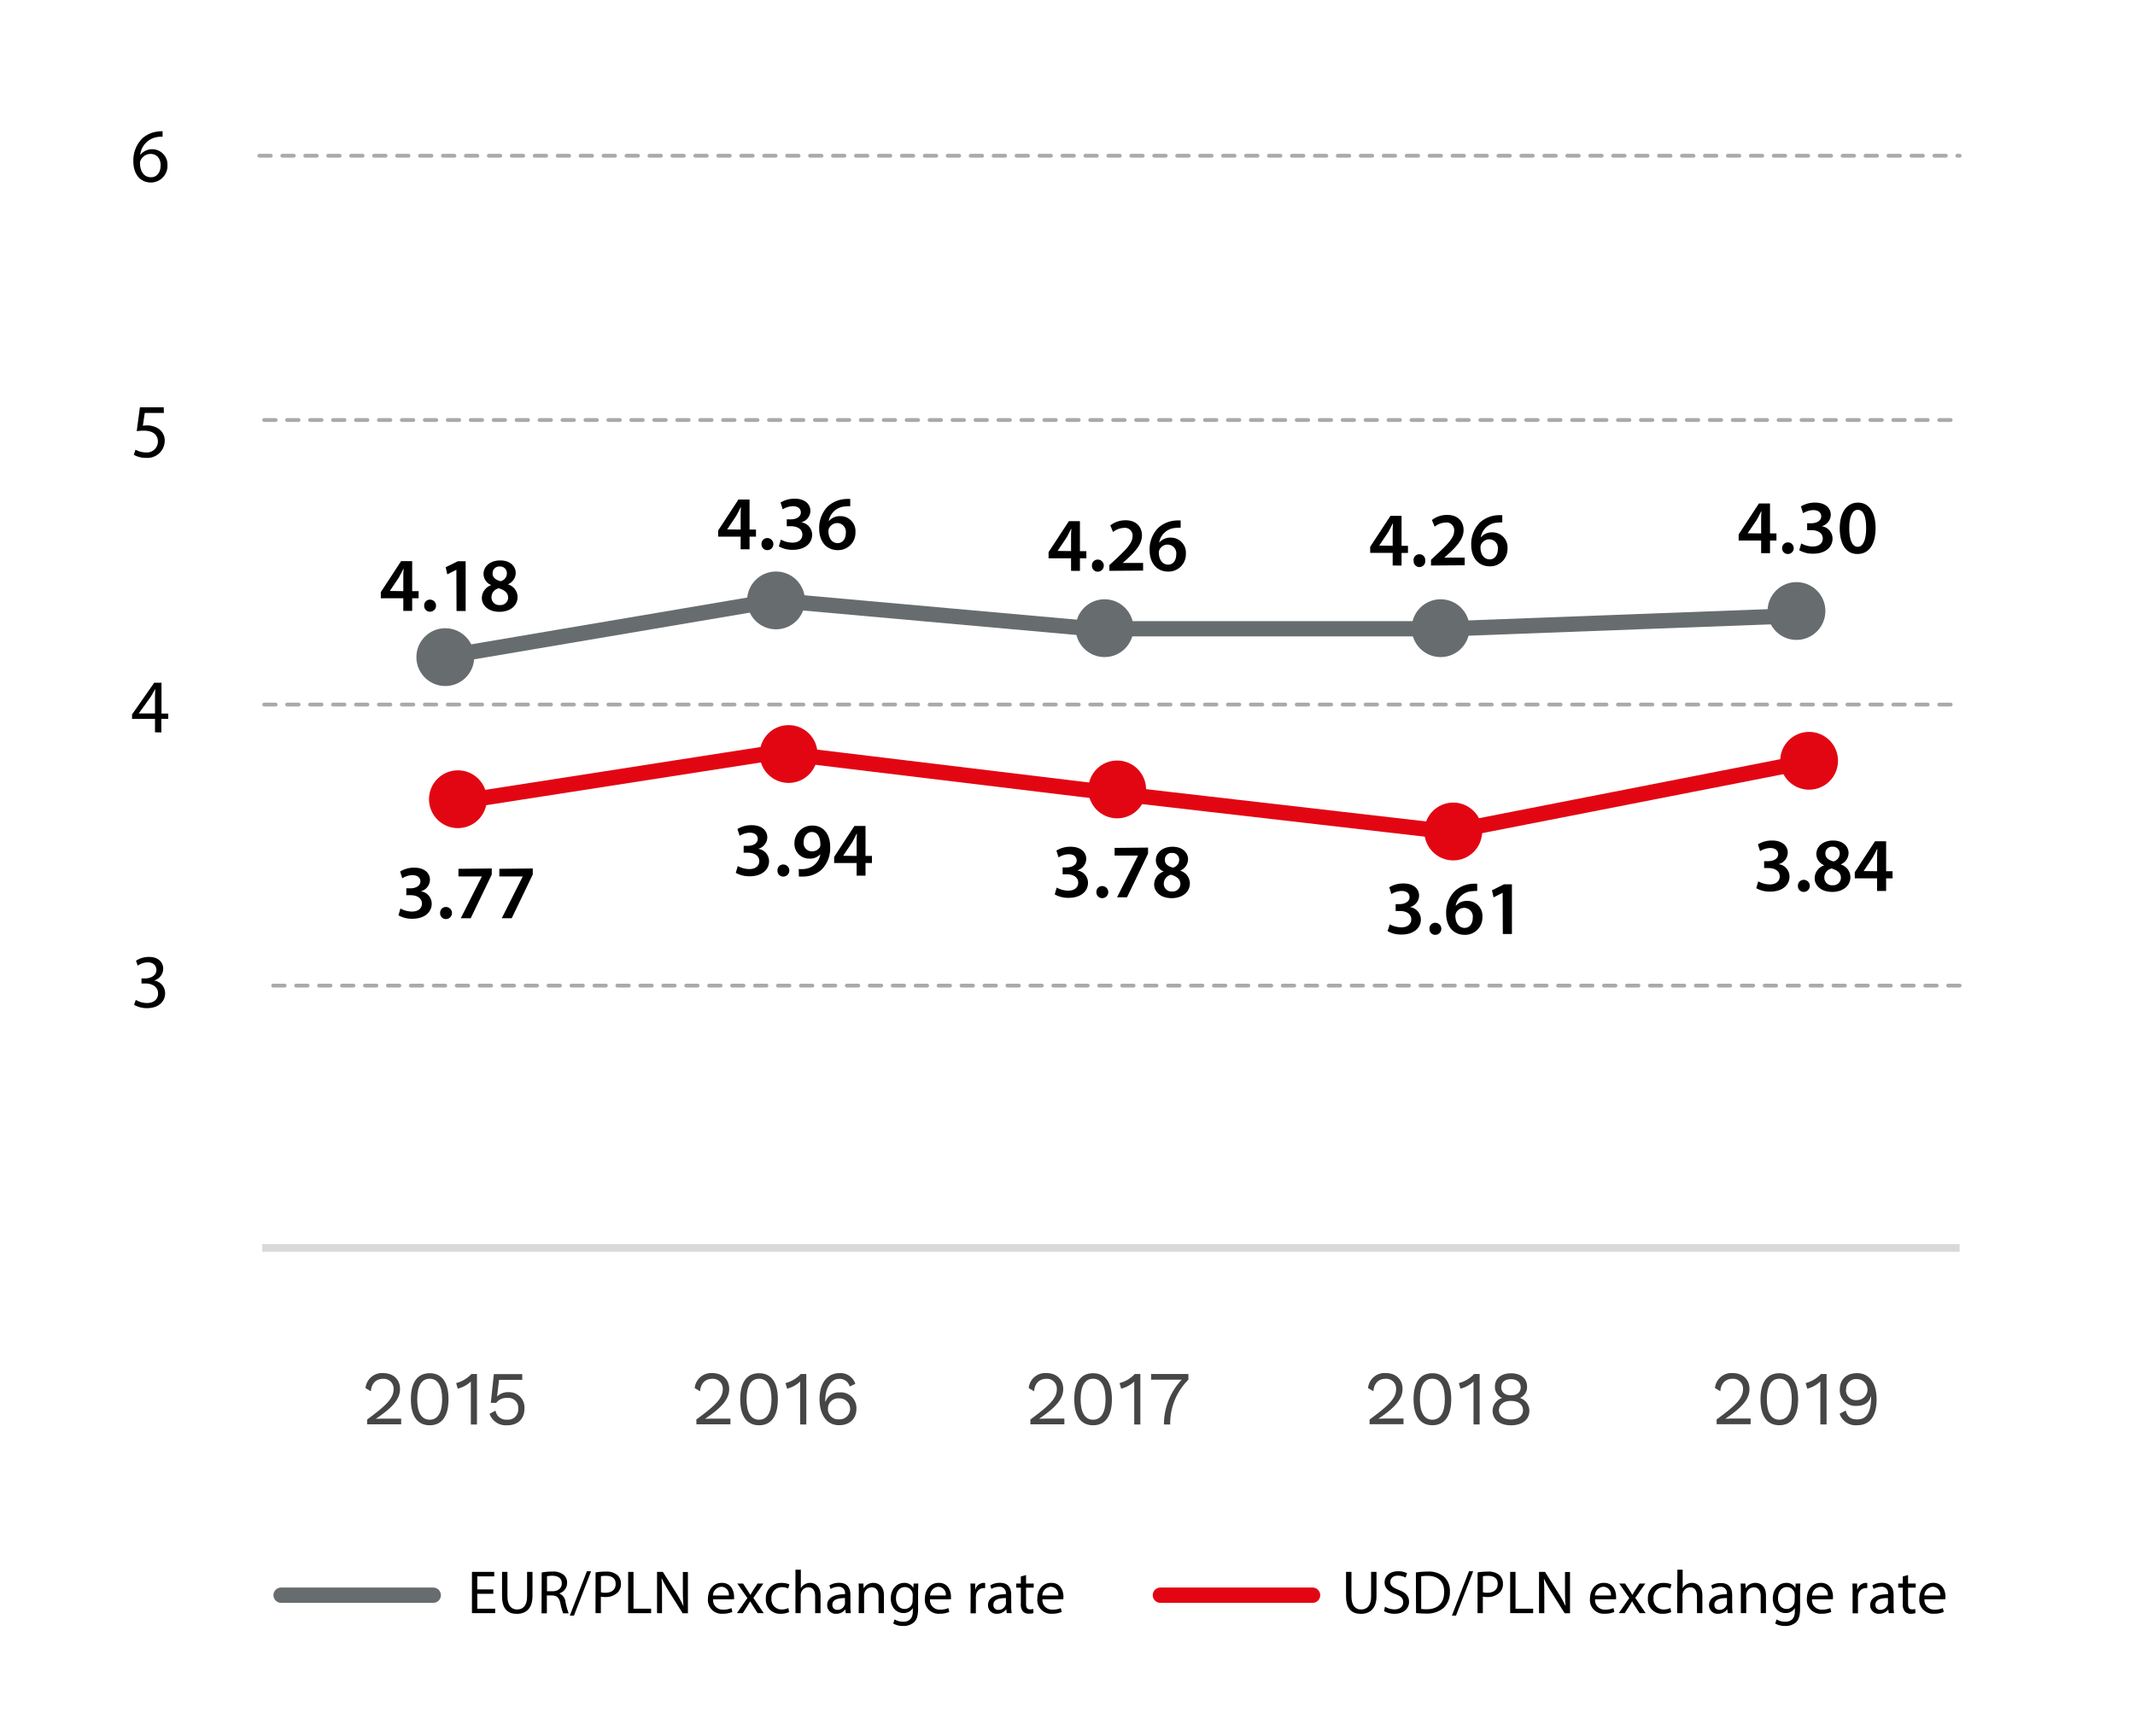 <?xml version="1.0" encoding="UTF-8"?> <svg xmlns="http://www.w3.org/2000/svg" viewBox="0 0 558.28 453.96"><defs><style>.cls-1{fill:#464646;}.cls-2,.cls-3,.cls-4,.cls-5,.cls-8,.cls-9{fill:none;}.cls-2{stroke:#aaa;stroke-dasharray:3 3;}.cls-2,.cls-8,.cls-9{stroke-linecap:round;}.cls-2,.cls-3,.cls-4,.cls-5{stroke-miterlimit:10;}.cls-3{stroke:#d9d9d9;stroke-width:2px;}.cls-4,.cls-8{stroke:#676d6f;}.cls-4,.cls-5,.cls-8,.cls-9{stroke-width:4px;}.cls-5,.cls-9{stroke:#e20613;}.cls-6{fill:#676d6f;}.cls-7{fill:#e20613;}.cls-8,.cls-9{stroke-linejoin:round;}</style></defs><g id="Layer_2" data-name="Layer 2"><path class="cls-1" d="M96,371.23c5.28-3.89,6.92-5.63,6.92-8a2.56,2.56,0,0,0-2.8-2.64c-1.82,0-3,1.28-3.14,3.26l-1.4-.84a4.33,4.33,0,0,1,4.6-3.92c2.7,0,4.42,1.7,4.42,4.14s-1.6,4.66-6.32,7.81h0c.44,0,1.58-.05,2-.05h4.62v1.5H96Z"></path><path class="cls-1" d="M107.44,365.92c0-4.42,1.72-6.8,4.92-6.8s4.92,2.38,4.92,6.8-1.72,6.81-4.92,6.81S107.44,370.34,107.44,365.92Zm8.18,0c0-3.48-1.14-5.36-3.26-5.36s-3.26,1.88-3.26,5.36,1.14,5.36,3.26,5.36S115.62,369.4,115.62,365.92Z"></path><path class="cls-1" d="M124.72,359.32v13.21h-1.6v-9.69c0-.44,0-1,0-1.54a7.75,7.75,0,0,1-3.42,1.86l-.42-1.46a8.39,8.39,0,0,0,4-2.38Z"></path><path class="cls-1" d="M137.14,368.32c0,2.75-1.7,4.41-4.52,4.41a4.46,4.46,0,0,1-4.6-3l1.56-.82a2.79,2.79,0,0,0,3,2.35,2.64,2.64,0,0,0,2.92-2.83,2.55,2.55,0,0,0-2.8-2.84,3.34,3.34,0,0,0-2.94,1.28h-1.42l.8-7.52h7.42v1.5h-6.06L130,365l0,.18h0a4,4,0,0,1,3-1.1A4,4,0,0,1,137.14,368.32Z"></path><path class="cls-1" d="M182.08,371.23c5.28-3.89,6.92-5.63,6.92-8a2.56,2.56,0,0,0-2.8-2.64c-1.82,0-3,1.28-3.14,3.26l-1.4-.84a4.33,4.33,0,0,1,4.6-3.92c2.7,0,4.42,1.7,4.42,4.14s-1.6,4.66-6.32,7.81h0c.44,0,1.58-.05,2-.05H191v1.5h-8.88Z"></path><path class="cls-1" d="M193.56,365.92c0-4.42,1.72-6.8,4.92-6.8s4.92,2.38,4.92,6.8-1.72,6.81-4.92,6.81S193.56,370.34,193.56,365.92Zm8.18,0c0-3.48-1.14-5.36-3.26-5.36s-3.26,1.88-3.26,5.36,1.14,5.36,3.26,5.36S201.74,369.4,201.74,365.92Z"></path><path class="cls-1" d="M210.84,359.32v13.21h-1.6v-9.69c0-.44,0-1,0-1.54a7.75,7.75,0,0,1-3.42,1.86l-.42-1.46a8.39,8.39,0,0,0,4-2.38Z"></path><path class="cls-1" d="M223.66,361.9l-1.48.7a2.67,2.67,0,0,0-2.82-2c-2.12,0-3.56,2.46-3.56,5.6v.36h.08a3.58,3.58,0,0,1,3.62-2.42,4.09,4.09,0,0,1,4.44,4.28c0,2.63-1.76,4.29-4.54,4.29-3.32,0-5.1-2.86-5.1-6.81,0-4.42,2.24-6.8,5.16-6.8A4.05,4.05,0,0,1,223.66,361.9Zm-7.16,6.52a2.68,2.68,0,0,0,2.88,2.77,2.75,2.75,0,1,0,0-5.49A2.67,2.67,0,0,0,216.5,368.42Z"></path><path class="cls-1" d="M269.43,371.23c5.28-3.89,6.92-5.63,6.92-8a2.56,2.56,0,0,0-2.8-2.64c-1.82,0-3,1.28-3.14,3.26L269,363a4.33,4.33,0,0,1,4.6-3.92c2.7,0,4.42,1.7,4.42,4.14s-1.6,4.66-6.32,7.81h0c.44,0,1.58-.05,2-.05h4.62v1.5h-8.88Z"></path><path class="cls-1" d="M280.91,365.92c0-4.42,1.72-6.8,4.92-6.8s4.92,2.38,4.92,6.8-1.72,6.81-4.92,6.81S280.91,370.34,280.91,365.92Zm8.18,0c0-3.48-1.14-5.36-3.26-5.36s-3.26,1.88-3.26,5.36,1.14,5.36,3.26,5.36S289.09,369.4,289.09,365.92Z"></path><path class="cls-1" d="M298.19,359.32v13.21h-1.6v-9.69c0-.44,0-1,0-1.54a7.75,7.75,0,0,1-3.42,1.86l-.42-1.46a8.39,8.39,0,0,0,4-2.38Z"></path><path class="cls-1" d="M310.75,359.32v1.5A16,16,0,0,0,306,372.53h-1.64A17.07,17.07,0,0,1,309,360.82h-8v-1.5Z"></path><path class="cls-1" d="M358.15,371.22c5.28-3.88,6.92-5.62,6.92-8a2.56,2.56,0,0,0-2.8-2.64c-1.82,0-3,1.28-3.14,3.26l-1.4-.84a4.33,4.33,0,0,1,4.6-3.92c2.7,0,4.42,1.7,4.42,4.14s-1.6,4.66-6.32,7.8v0c.44,0,1.58-.06,2-.06H367v1.5h-8.88Z"></path><path class="cls-1" d="M369.63,365.92c0-4.42,1.72-6.8,4.92-6.8s4.93,2.38,4.93,6.8-1.73,6.8-4.93,6.8S369.63,370.34,369.63,365.92Zm8.18,0c0-3.48-1.14-5.36-3.26-5.36s-3.26,1.88-3.26,5.36,1.14,5.36,3.26,5.36S377.81,369.4,377.81,365.92Z"></path><path class="cls-1" d="M386.91,359.32v13.2h-1.6v-9.68c0-.44,0-1,0-1.54a7.75,7.75,0,0,1-3.42,1.86l-.42-1.46a8.39,8.39,0,0,0,4-2.38Z"></path><path class="cls-1" d="M399.31,362.6a3.12,3.12,0,0,1-1.86,3v0a3.48,3.48,0,0,1,2.46,3.38c0,2.3-1.9,3.76-4.8,3.76s-4.8-1.46-4.8-3.76a3.49,3.49,0,0,1,2.48-3.38v0a3.1,3.1,0,0,1-1.88-3c0-2.14,1.66-3.46,4.2-3.46S399.31,360.46,399.31,362.6Zm-1.06,6.2c0-1.52-1.24-2.44-3.14-2.44s-3.14.92-3.14,2.44,1.22,2.42,3.14,2.42S398.25,370.3,398.25,368.8Zm-5.68-6c0,1.3,1,2.1,2.54,2.1s2.54-.8,2.54-2.1-1-2.12-2.54-2.12S392.57,361.42,392.57,362.76Z"></path><line class="cls-2" x1="512.43" y1="257.75" x2="69.08" y2="257.75"></line><line class="cls-2" x1="69.08" y1="184.25" x2="512.43" y2="184.25"></line><line class="cls-2" x1="69.08" y1="109.84" x2="512.43" y2="109.84"></line><line class="cls-3" x1="512.43" y1="326.35" x2="68.58" y2="326.35"></line><path class="cls-1" d="M448.87,371.22c5.28-3.88,6.92-5.62,6.92-8a2.56,2.56,0,0,0-2.8-2.64c-1.82,0-3,1.28-3.14,3.26l-1.4-.84a4.33,4.33,0,0,1,4.6-3.92c2.7,0,4.42,1.7,4.42,4.14s-1.6,4.66-6.32,7.8v0c.44,0,1.58-.06,2-.06h4.62v1.5h-8.88Z"></path><path class="cls-1" d="M460.35,365.92c0-4.42,1.72-6.8,4.92-6.8s4.92,2.38,4.92,6.8-1.72,6.8-4.92,6.8S460.35,370.34,460.35,365.92Zm8.18,0c0-3.48-1.14-5.36-3.26-5.36s-3.26,1.88-3.26,5.36,1.14,5.36,3.26,5.36S468.53,369.4,468.53,365.92Z"></path><path class="cls-1" d="M477.63,359.32v13.2H476v-9.68c0-.44,0-1,0-1.54a7.75,7.75,0,0,1-3.42,1.86l-.42-1.46a8.39,8.39,0,0,0,4-2.38Z"></path><path class="cls-1" d="M490.71,365.92c0,4.42-1.76,6.8-5.08,6.8a4.38,4.38,0,0,1-4.58-3l1.58-.84c.42,1.38,1,2.32,3,2.32,2.76,0,3.64-2.3,3.64-5.84v-.18h-.08c-.42,1.92-2.2,2.48-3.68,2.48a4.08,4.08,0,0,1-4.42-4.28c0-2.62,1.76-4.28,4.54-4.28C488.93,359.12,490.71,361.92,490.71,365.92Zm-8-2.5a2.58,2.58,0,0,0,2.88,2.72,2.74,2.74,0,1,0,0-5.48A2.58,2.58,0,0,0,482.75,363.42Z"></path><line class="cls-2" x1="67.82" y1="40.73" x2="512.43" y2="40.73"></line><polyline class="cls-4" points="115.47 171.84 202.92 157.02 285.7 164.43 378.97 164.43 469.76 161.02"></polyline><polyline class="cls-5" points="116.44 210.21 202.92 196.75 289.4 207.21 378.97 217.53 469.76 199.75"></polyline><path d="M42.51,35.75a6.36,6.36,0,0,0-1.32.08,5.28,5.28,0,0,0-4.52,4.62h.06a4,4,0,0,1,7.06,2.7,4.35,4.35,0,0,1-4.32,4.58c-2.78,0-4.6-2.16-4.6-5.54a8.17,8.17,0,0,1,2.2-5.86,7.08,7.08,0,0,1,4.16-1.92,8.45,8.45,0,0,1,1.28-.1Zm-.5,7.5c0-1.86-1.06-3-2.68-3a2.9,2.9,0,0,0-2.52,1.6,1.5,1.5,0,0,0-.2.78c0,2.14,1,3.72,2.86,3.72C41,46.37,42,45.11,42,43.25Z"></path><path d="M42.85,108h-5l-.5,3.34a7,7,0,0,1,1.06-.08,5.49,5.49,0,0,1,2.8.7,3.71,3.71,0,0,1,1.86,3.34,4.51,4.51,0,0,1-4.84,4.44,6.36,6.36,0,0,1-3.24-.8l.44-1.34a5.82,5.82,0,0,0,2.78.72,2.87,2.87,0,0,0,3.08-2.82c0-1.68-1.14-2.88-3.74-2.88a13.45,13.45,0,0,0-1.8.14l.84-6.24h6.22Z"></path><path d="M40.53,191.51V188h-6v-1.16l5.8-8.3h1.9v8.08H44V188H42.19v3.54Zm0-4.92v-4.34q0-1,.06-2h-.06c-.4.76-.72,1.32-1.08,1.92l-3.18,4.42v0Z"></path><path d="M35.51,261.49a5.88,5.88,0,0,0,2.88.82c2.26,0,3-1.44,2.94-2.52,0-1.82-1.66-2.6-3.36-2.6H37v-1.32h1c1.28,0,2.9-.66,2.9-2.2,0-1-.66-2-2.28-2a4.77,4.77,0,0,0-2.6.86l-.46-1.28a6.18,6.18,0,0,1,3.4-1c2.56,0,3.72,1.52,3.72,3.1a3.23,3.23,0,0,1-2.4,3.06v0a3.39,3.39,0,0,1,2.9,3.34c0,2.08-1.62,3.9-4.74,3.9a6.61,6.61,0,0,1-3.38-.88Z"></path><circle class="cls-6" cx="116.44" cy="171.85" r="7.56"></circle><circle class="cls-6" cx="202.92" cy="157.02" r="7.56"></circle><circle class="cls-6" cx="288.83" cy="164.28" r="7.56"></circle><circle class="cls-6" cx="376.71" cy="164.28" r="7.56"></circle><circle class="cls-6" cx="469.76" cy="159.79" r="7.56"></circle><circle class="cls-7" cx="119.74" cy="209.01" r="7.56"></circle><circle class="cls-7" cx="206.21" cy="197.19" r="7.56"></circle><circle class="cls-7" cx="292.13" cy="206.45" r="7.56"></circle><circle class="cls-7" cx="380.01" cy="217.45" r="7.56"></circle><circle class="cls-7" cx="473.06" cy="198.96" r="7.56"></circle><path d="M105.46,159.75v-3.3H99.58v-1.6l5.3-8.1h2.9v7.84h1.68v1.86h-1.68v3.3Zm0-5.16v-3.54c0-.74,0-1.5.08-2.26h-.08c-.4.82-.74,1.48-1.14,2.2l-2.38,3.56,0,0Z"></path><path d="M110.92,158.39a1.5,1.5,0,0,1,1.52-1.58,1.58,1.58,0,0,1,0,3.16A1.5,1.5,0,0,1,110.92,158.39Z"></path><path d="M119.34,149h0l-2.38,1.2-.42-1.86,3.16-1.56h2.06v13h-2.38Z"></path><path d="M126,156.41a3.59,3.59,0,0,1,2.44-3.38V153a3.17,3.17,0,0,1-2-2.88c0-2.12,1.88-3.56,4.34-3.56,2.8,0,4.08,1.68,4.08,3.28a3.25,3.25,0,0,1-2,2.94v.06a3.49,3.49,0,0,1,2.48,3.28c0,2.32-2,3.88-4.74,3.88C127.6,160,126,158.23,126,156.41Zm6.86-.12c0-1.32-1-2-2.42-2.44a2.38,2.38,0,0,0-1.92,2.28,2,2,0,0,0,2.18,2.1A2,2,0,0,0,132.88,156.29Zm-4.06-6.3c0,1.06.88,1.7,2.12,2a2.11,2.11,0,0,0,1.62-2,1.74,1.74,0,0,0-1.86-1.84A1.72,1.72,0,0,0,128.82,150Z"></path><path d="M193.67,143.65v-3.3h-5.88v-1.61l5.3-8.1H196v7.85h1.68v1.86H196v3.3Zm0-5.16v-3.55c0-.74,0-1.5.08-2.26h-.08c-.4.82-.74,1.48-1.14,2.2l-2.38,3.57,0,0Z"></path><path d="M199.13,142.29a1.5,1.5,0,0,1,1.52-1.58,1.58,1.58,0,0,1,0,3.16A1.5,1.5,0,0,1,199.13,142.29Z"></path><path d="M204.19,141.11a6.43,6.43,0,0,0,3,.8c1.88,0,2.64-1.06,2.62-2.09,0-1.54-1.44-2.2-2.94-2.2h-1.14v-1.8h1.1c1.14,0,2.58-.52,2.58-1.82,0-.88-.66-1.62-2.08-1.62a5.23,5.23,0,0,0-2.66.82l-.56-1.78a7,7,0,0,1,3.74-1c2.68,0,4.06,1.48,4.06,3.18a3.17,3.17,0,0,1-2.4,3v0a3.28,3.28,0,0,1,2.86,3.25c0,2.2-1.84,3.94-5.06,3.94a7.1,7.1,0,0,1-3.64-.9Z"></path><path d="M222.33,132.38a9.89,9.89,0,0,0-1.26.06,4.61,4.61,0,0,0-4.36,3.8h.06a3.74,3.74,0,0,1,2.92-1.26,3.92,3.92,0,0,1,4,4.25,4.52,4.52,0,0,1-4.58,4.64c-3.16,0-4.9-2.4-4.9-5.6a8,8,0,0,1,2.26-5.85,7.53,7.53,0,0,1,4.62-1.92,7,7,0,0,1,1.24,0Zm-1.16,7a2.29,2.29,0,0,0-2.26-2.59,2.39,2.39,0,0,0-2.12,1.34,1.73,1.73,0,0,0-.16.79c0,1.72.86,3.12,2.44,3.12C220.35,142,221.17,140.93,221.17,139.37Z"></path><path d="M280.07,149.28V146h-5.88v-1.6l5.3-8.1h2.9v7.84h1.68V146h-1.68v3.3Zm0-5.16v-3.54c0-.74,0-1.5.08-2.26h-.08c-.4.82-.74,1.48-1.14,2.2l-2.38,3.56,0,0Z"></path><path d="M285.53,147.92a1.5,1.5,0,0,1,1.52-1.58,1.58,1.58,0,0,1,0,3.16A1.5,1.5,0,0,1,285.53,147.92Z"></path><path d="M290.09,149.28v-1.5l1.54-1.42c3.06-2.84,4.5-4.4,4.52-6.12a2,2,0,0,0-2.32-2.18,4.73,4.73,0,0,0-2.78,1.08l-.72-1.74a6.43,6.43,0,0,1,4-1.34c2.88,0,4.28,1.82,4.28,3.94,0,2.28-1.64,4.12-3.9,6.22l-1.14,1v0h5.34v2Z"></path><path d="M308.73,138a9.89,9.89,0,0,0-1.26.06,4.61,4.61,0,0,0-4.36,3.8h.06a3.74,3.74,0,0,1,2.92-1.26,3.92,3.92,0,0,1,4,4.24,4.52,4.52,0,0,1-4.58,4.64c-3.16,0-4.9-2.4-4.9-5.6a8,8,0,0,1,2.26-5.84,7.53,7.53,0,0,1,4.62-1.92,7,7,0,0,1,1.24,0Zm-1.16,7a2.28,2.28,0,0,0-2.26-2.58,2.39,2.39,0,0,0-2.12,1.34,1.68,1.68,0,0,0-.16.78c0,1.72.86,3.12,2.44,3.12C306.75,147.66,307.57,146.56,307.57,145Z"></path><path d="M364.17,147.89v-3.31h-5.88V143l5.3-8.1h2.9v7.84h1.68v1.86h-1.68v3.31Zm0-5.17v-3.54c0-.74,0-1.5.08-2.26h-.08c-.4.82-.74,1.48-1.14,2.2l-2.38,3.56,0,0Z"></path><path d="M369.63,146.53a1.5,1.5,0,0,1,1.52-1.58,1.47,1.47,0,0,1,1.52,1.58,1.52,1.52,0,1,1-3,0Z"></path><path d="M374.19,147.89v-1.5l1.54-1.43c3.06-2.84,4.5-4.4,4.52-6.12a2,2,0,0,0-2.32-2.18,4.73,4.73,0,0,0-2.78,1.08l-.72-1.74a6.43,6.43,0,0,1,4-1.34c2.88,0,4.28,1.82,4.28,3.94,0,2.28-1.64,4.12-3.9,6.22l-1.14,1v0H383v2Z"></path><path d="M392.83,136.62a9.89,9.89,0,0,0-1.26.06,4.61,4.61,0,0,0-4.36,3.8h.06a3.74,3.74,0,0,1,2.92-1.26,3.92,3.92,0,0,1,4,4.24,4.52,4.52,0,0,1-4.58,4.65c-3.16,0-4.9-2.41-4.9-5.61a8,8,0,0,1,2.26-5.84,7.53,7.53,0,0,1,4.62-1.92,7,7,0,0,1,1.24,0Zm-1.16,7a2.28,2.28,0,0,0-2.26-2.58,2.39,2.39,0,0,0-2.12,1.34,1.68,1.68,0,0,0-.16.78c0,1.73.86,3.13,2.44,3.13C390.85,146.27,391.67,145.16,391.67,143.6Z"></path><path d="M460.52,144.66v-3.3h-5.88v-1.6l5.3-8.1h2.9v7.84h1.68v1.86h-1.68v3.3Zm0-5.16V136c0-.74,0-1.5.08-2.26h-.08c-.4.82-.74,1.48-1.14,2.2L457,139.46l0,0Z"></path><path d="M466,143.3a1.52,1.52,0,1,1,1.51,1.58A1.49,1.49,0,0,1,466,143.3Z"></path><path d="M471,142.12a6.43,6.43,0,0,0,3,.8c1.89,0,2.65-1.06,2.63-2.08,0-1.54-1.44-2.2-2.94-2.2h-1.14v-1.8h1.1c1.14,0,2.58-.52,2.58-1.82,0-.88-.66-1.62-2.08-1.62a5.17,5.17,0,0,0-2.66.82l-.57-1.78a7,7,0,0,1,3.74-1c2.69,0,4.07,1.48,4.07,3.18a3.17,3.17,0,0,1-2.4,3v0a3.28,3.28,0,0,1,2.86,3.24c0,2.2-1.84,3.94-5.06,3.94a7.07,7.07,0,0,1-3.64-.9Z"></path><path d="M490.44,138.08c0,4.18-1.64,6.8-4.74,6.8s-4.61-2.72-4.63-6.68,1.72-6.76,4.77-6.76S490.44,134.24,490.44,138.08Zm-6.88.12c0,3.16.85,4.8,2.22,4.8s2.2-1.76,2.2-4.88-.72-4.8-2.2-4.8C484.46,133.32,483.53,134.94,483.56,138.2Z"></path><path d="M104.71,237.59a6.43,6.43,0,0,0,3,.8c1.88,0,2.64-1.06,2.62-2.08,0-1.54-1.44-2.2-2.94-2.2h-1.14v-1.8h1.1c1.14,0,2.58-.52,2.58-1.82,0-.88-.66-1.62-2.08-1.62a5.14,5.14,0,0,0-2.66.82l-.56-1.78a6.93,6.93,0,0,1,3.74-1c2.68,0,4.06,1.48,4.06,3.18a3.17,3.17,0,0,1-2.4,3v0a3.28,3.28,0,0,1,2.86,3.24c0,2.2-1.84,3.94-5.06,3.94a7.1,7.1,0,0,1-3.64-.9Z"></path><path d="M115.09,238.77a1.5,1.5,0,0,1,1.52-1.58,1.58,1.58,0,0,1,0,3.16A1.5,1.5,0,0,1,115.09,238.77Z"></path><path d="M128.59,227.12v1.58l-5.5,11.43h-2.6L126,229.21v0h-6.12v-2Z"></path><path d="M139.31,227.12v1.58l-5.5,11.43h-2.6l5.48-10.92v0h-6.12v-2Z"></path><path d="M192.92,226.48a6.43,6.43,0,0,0,3,.8c1.88,0,2.64-1.06,2.62-2.08,0-1.54-1.44-2.2-2.94-2.2h-1.14v-1.8h1.1c1.14,0,2.58-.52,2.58-1.82,0-.88-.66-1.62-2.08-1.62a5.23,5.23,0,0,0-2.66.82l-.56-1.78a7,7,0,0,1,3.74-1c2.68,0,4.06,1.48,4.06,3.18a3.17,3.17,0,0,1-2.4,3v0a3.28,3.28,0,0,1,2.86,3.24c0,2.2-1.84,3.94-5.06,3.94a7.1,7.1,0,0,1-3.64-.9Z"></path><path d="M203.3,227.66a1.5,1.5,0,0,1,1.52-1.58,1.58,1.58,0,0,1,0,3.16A1.5,1.5,0,0,1,203.3,227.66Z"></path><path d="M208.86,227.26a6.52,6.52,0,0,0,1.36,0,4.91,4.91,0,0,0,2.64-1,4.81,4.81,0,0,0,1.66-2.88l0,0a3.6,3.6,0,0,1-2.84,1.16,3.84,3.84,0,0,1-3.94-4,4.61,4.61,0,0,1,4.7-4.64c3,0,4.64,2.38,4.64,5.54a8,8,0,0,1-2.26,6,7.16,7.16,0,0,1-4.44,1.78,9.71,9.71,0,0,1-1.48,0Zm1.28-7a2.16,2.16,0,0,0,2.14,2.38,2.37,2.37,0,0,0,2.1-1.08,1.47,1.47,0,0,0,.14-.7c0-1.76-.64-3.28-2.24-3.28C211,217.62,210.14,218.72,210.14,220.3Z"></path><path d="M224,229v-3.3h-5.88v-1.6l5.3-8.1h2.9v7.84H228v1.86h-1.68V229Zm0-5.16v-3.54c0-.74,0-1.5.08-2.26H224c-.4.82-.74,1.48-1.14,2.2l-2.38,3.56,0,0Z"></path><path d="M276.32,232.12a6.43,6.43,0,0,0,3,.8c1.88,0,2.64-1.06,2.62-2.08,0-1.54-1.44-2.2-2.94-2.2h-1.14v-1.8h1.1c1.14,0,2.58-.52,2.58-1.82,0-.88-.66-1.62-2.08-1.62a5.23,5.23,0,0,0-2.66.82l-.56-1.78a6.93,6.93,0,0,1,3.74-1c2.68,0,4.06,1.48,4.06,3.18a3.17,3.17,0,0,1-2.4,3v0a3.28,3.28,0,0,1,2.86,3.24c0,2.2-1.84,3.94-5.06,3.94a7.1,7.1,0,0,1-3.64-.9Z"></path><path d="M286.7,233.3a1.5,1.5,0,0,1,1.52-1.58,1.58,1.58,0,0,1,0,3.16A1.5,1.5,0,0,1,286.7,233.3Z"></path><path d="M300.2,221.66v1.58l-5.5,11.42h-2.6l5.48-10.92v0h-6.12v-2Z"></path><path d="M301.8,231.32a3.59,3.59,0,0,1,2.44-3.38v-.06a3.17,3.17,0,0,1-2-2.88c0-2.12,1.88-3.56,4.34-3.56,2.8,0,4.08,1.68,4.08,3.28a3.25,3.25,0,0,1-2,2.94v.06a3.49,3.49,0,0,1,2.48,3.28c0,2.32-2,3.88-4.74,3.88C303.38,234.88,301.8,233.14,301.8,231.32Zm6.86-.12c0-1.32-1-2-2.42-2.44a2.38,2.38,0,0,0-1.92,2.28,2,2,0,0,0,2.18,2.1A2,2,0,0,0,308.66,231.2Zm-4.06-6.3c0,1.06.88,1.7,2.12,2a2.11,2.11,0,0,0,1.62-2,1.74,1.74,0,0,0-1.86-1.84A1.72,1.72,0,0,0,304.6,224.9Z"></path><path d="M363.41,241.72a6.43,6.43,0,0,0,3,.8c1.88,0,2.64-1.06,2.62-2.08,0-1.54-1.44-2.2-2.94-2.2h-1.14v-1.8H366c1.14,0,2.58-.52,2.58-1.82,0-.88-.66-1.62-2.08-1.62a5.23,5.23,0,0,0-2.66.82l-.56-1.78a7,7,0,0,1,3.74-1c2.68,0,4.06,1.48,4.06,3.18a3.17,3.17,0,0,1-2.4,3v0a3.28,3.28,0,0,1,2.86,3.24c0,2.2-1.84,3.94-5.06,3.94a7.1,7.1,0,0,1-3.64-.9Z"></path><path d="M373.79,242.9a1.5,1.5,0,0,1,1.52-1.58,1.58,1.58,0,0,1,0,3.16A1.5,1.5,0,0,1,373.79,242.9Z"></path><path d="M386.27,233a9.89,9.89,0,0,0-1.26.06,4.61,4.61,0,0,0-4.36,3.8h.06a3.74,3.74,0,0,1,2.92-1.26,3.92,3.92,0,0,1,4,4.24,4.52,4.52,0,0,1-4.58,4.64c-3.16,0-4.9-2.4-4.9-5.6a8,8,0,0,1,2.26-5.84,7.53,7.53,0,0,1,4.62-1.92,7,7,0,0,1,1.24,0Zm-1.16,7a2.28,2.28,0,0,0-2.26-2.58,2.39,2.39,0,0,0-2.12,1.34,1.68,1.68,0,0,0-.16.78c0,1.72.86,3.12,2.44,3.12C384.29,242.64,385.11,241.54,385.11,240Z"></path><path d="M392.93,233.48h0l-2.38,1.2-.42-1.86,3.16-1.56h2.06v13h-2.38Z"></path><path d="M459.76,230.49a6.43,6.43,0,0,0,3,.8c1.88,0,2.64-1.06,2.62-2.08,0-1.54-1.44-2.2-2.94-2.2h-1.14v-1.8h1.1c1.14,0,2.58-.52,2.58-1.82,0-.88-.66-1.62-2.08-1.62a5.23,5.23,0,0,0-2.66.82l-.56-1.78a7,7,0,0,1,3.74-1c2.68,0,4.06,1.48,4.06,3.18a3.17,3.17,0,0,1-2.4,3v0a3.28,3.28,0,0,1,2.86,3.24c0,2.2-1.84,3.94-5.06,3.94a7.1,7.1,0,0,1-3.64-.9Z"></path><path d="M470.14,231.67a1.5,1.5,0,0,1,1.52-1.58,1.58,1.58,0,0,1,0,3.16A1.5,1.5,0,0,1,470.14,231.67Z"></path><path d="M474.52,229.69a3.59,3.59,0,0,1,2.44-3.38v-.06a3.17,3.17,0,0,1-2-2.88c0-2.12,1.88-3.56,4.34-3.56,2.8,0,4.08,1.68,4.08,3.28a3.25,3.25,0,0,1-2,2.94v.06a3.49,3.49,0,0,1,2.48,3.28c0,2.32-2,3.88-4.74,3.88C476.1,233.25,474.52,231.51,474.52,229.69Zm6.86-.12c0-1.32-1-2-2.42-2.44a2.38,2.38,0,0,0-1.92,2.28,2,2,0,0,0,2.18,2.1A2,2,0,0,0,481.38,229.57Zm-4.06-6.3c0,1.06.88,1.7,2.12,2a2.11,2.11,0,0,0,1.62-2,1.74,1.74,0,0,0-1.86-1.84A1.72,1.72,0,0,0,477.32,223.27Z"></path><path d="M490.84,233v-3.3H485v-1.6l5.3-8.1h2.9v7.84h1.68v1.86h-1.68V233Zm0-5.16v-3.54c0-.74,0-1.5.08-2.26h-.08c-.4.82-.74,1.48-1.14,2.2l-2.38,3.56,0,0Z"></path><path d="M129,416.81h-4.19v3.89h4.67v1.17h-6.07V411.08h5.83v1.17h-4.43v3.41H129Z"></path><path d="M132.69,411.08v6.39c0,2.42,1.07,3.44,2.51,3.44,1.6,0,2.63-1.06,2.63-3.44v-6.39h1.41v6.29c0,3.32-1.75,4.68-4.09,4.68s-3.87-1.27-3.87-4.61v-6.36Z"></path><path d="M141.65,411.23a13.9,13.9,0,0,1,2.67-.23,4.39,4.39,0,0,1,3.12.88,2.67,2.67,0,0,1,.85,2.05,2.83,2.83,0,0,1-2,2.75v.05a2.69,2.69,0,0,1,1.58,2.18,17.66,17.66,0,0,0,.83,3h-1.44a14.86,14.86,0,0,1-.72-2.58c-.32-1.48-.89-2.05-2.16-2.09H143v4.67h-1.39Zm1.39,4.91h1.43c1.48,0,2.43-.82,2.43-2.05,0-1.39-1-2-2.48-2a5.94,5.94,0,0,0-1.38.13Z"></path><path d="M149,422.51l4.47-11.6h1.09l-4.48,11.6Z"></path><path d="M155.74,411.21a16.51,16.51,0,0,1,2.68-.21,4.41,4.41,0,0,1,3,.9,2.92,2.92,0,0,1,.95,2.26,3.15,3.15,0,0,1-.84,2.3,4.46,4.46,0,0,1-3.29,1.19,4.76,4.76,0,0,1-1.12-.1v4.32h-1.4Zm1.4,5.2a4.55,4.55,0,0,0,1.15.12c1.68,0,2.7-.82,2.7-2.31s-1-2.11-2.54-2.11a6.09,6.09,0,0,0-1.31.11Z"></path><path d="M164.26,411.08h1.39v9.62h4.61v1.17h-6Z"></path><path d="M171.81,421.87V411.08h1.52l3.46,5.46a30.16,30.16,0,0,1,1.93,3.51l0,0c-.12-1.44-.16-2.75-.16-4.43v-4.52h1.32v10.79H178.5l-3.43-5.47a34.59,34.59,0,0,1-2-3.6H173c.08,1.36.11,2.66.11,4.45v4.61Z"></path><path d="M186.46,418.25a2.49,2.49,0,0,0,2.66,2.69,5,5,0,0,0,2.15-.4l.24,1a6.22,6.22,0,0,1-2.58.48,3.59,3.59,0,0,1-3.81-3.9c0-2.34,1.38-4.18,3.63-4.18,2.53,0,3.2,2.22,3.2,3.65,0,.29,0,.51,0,.65Zm4.13-1a2,2,0,0,0-2-2.28,2.33,2.33,0,0,0-2.16,2.28Z"></path><path d="M194.3,414.12l1.11,1.67c.29.43.53.83.78,1.26h.05c.26-.46.51-.86.77-1.28l1.09-1.65h1.52L197,417.87l2.72,4h-1.6L197,420.13c-.3-.45-.56-.88-.83-1.35h0c-.26.47-.53.88-.82,1.35l-1.12,1.74h-1.55l2.75-3.95-2.63-3.8Z"></path><path d="M206.34,421.58a5.1,5.1,0,0,1-2.23.45,3.68,3.68,0,0,1-3.85-3.95,3.94,3.94,0,0,1,4.16-4.12,4.76,4.76,0,0,1,2,.4l-.32,1.09a3.28,3.28,0,0,0-1.63-.37,2.69,2.69,0,0,0-2.74,2.93,2.65,2.65,0,0,0,2.69,2.9,4.11,4.11,0,0,0,1.73-.38Z"></path><path d="M208,410.51h1.41v4.83h0a2.67,2.67,0,0,1,1-1,2.9,2.9,0,0,1,1.44-.4c1,0,2.71.64,2.71,3.31v4.61h-1.41v-4.45c0-1.25-.46-2.3-1.79-2.3a2,2,0,0,0-1.89,1.41,1.66,1.66,0,0,0-.1.67v4.67H208Z"></path><path d="M221.15,421.87l-.11-1h0a2.88,2.88,0,0,1-2.37,1.16,2.22,2.22,0,0,1-2.37-2.23c0-1.87,1.67-2.9,4.66-2.88v-.16a1.59,1.59,0,0,0-1.76-1.79,3.84,3.84,0,0,0-2,.57l-.33-.92a4.81,4.81,0,0,1,2.55-.69c2.37,0,2.95,1.61,2.95,3.17V420a11.62,11.62,0,0,0,.12,1.86Zm-.21-3.95c-1.53,0-3.28.24-3.28,1.74A1.25,1.25,0,0,0,219,421a1.92,1.92,0,0,0,1.87-1.3,1.38,1.38,0,0,0,.08-.45Z"></path><path d="M224.57,416.22c0-.8,0-1.46-.06-2.1h1.25l.08,1.28h0a2.86,2.86,0,0,1,2.56-1.45c1.08,0,2.74.64,2.74,3.29v4.63h-1.41v-4.46c0-1.25-.46-2.29-1.79-2.29a2,2,0,0,0-1.89,1.44,2.06,2.06,0,0,0-.1.65v4.66h-1.41Z"></path><path d="M240.13,414.12c0,.56-.06,1.19-.06,2.13v4.5c0,1.78-.36,2.87-1.11,3.54a4.13,4.13,0,0,1-2.82.93,5,5,0,0,1-2.57-.64l.35-1.08a4.35,4.35,0,0,0,2.27.61c1.44,0,2.5-.75,2.5-2.7v-.87h0a2.78,2.78,0,0,1-2.47,1.3c-1.92,0-3.29-1.63-3.29-3.78,0-2.62,1.71-4.11,3.48-4.11a2.57,2.57,0,0,1,2.42,1.34h0l.07-1.17Zm-1.46,3.06a1.84,1.84,0,0,0-.08-.64,2,2,0,0,0-2-1.49c-1.34,0-2.3,1.14-2.3,2.93,0,1.52.77,2.79,2.29,2.79a2.06,2.06,0,0,0,1.95-1.44,2.5,2.5,0,0,0,.11-.76Z"></path><path d="M243.18,418.25a2.49,2.49,0,0,0,2.66,2.69,5,5,0,0,0,2.15-.4l.24,1a6.22,6.22,0,0,1-2.58.48,3.59,3.59,0,0,1-3.81-3.9c0-2.34,1.38-4.18,3.63-4.18,2.53,0,3.2,2.22,3.2,3.65,0,.29,0,.51,0,.65Zm4.13-1a2,2,0,0,0-1.95-2.28,2.33,2.33,0,0,0-2.16,2.28Z"></path><path d="M253.81,416.54c0-.91,0-1.7-.07-2.42H255l0,1.52h.07a2.31,2.31,0,0,1,2.14-1.69,1.25,1.25,0,0,1,.4.05v1.32a2.27,2.27,0,0,0-.48,0,2,2,0,0,0-1.89,1.8,4.37,4.37,0,0,0-.06.66v4.13h-1.39Z"></path><path d="M263.25,421.87l-.11-1h-.05a2.89,2.89,0,0,1-2.37,1.16,2.21,2.21,0,0,1-2.37-2.23c0-1.87,1.67-2.9,4.66-2.88v-.16a1.6,1.6,0,0,0-1.76-1.79,3.88,3.88,0,0,0-2,.57l-.32-.92a4.78,4.78,0,0,1,2.55-.69c2.36,0,2.94,1.61,2.94,3.17V420a10.5,10.5,0,0,0,.13,1.86Zm-.21-3.95c-1.54,0-3.28.24-3.28,1.74a1.25,1.25,0,0,0,1.33,1.35,1.92,1.92,0,0,0,1.87-1.3,1.38,1.38,0,0,0,.08-.45Z"></path><path d="M268.3,411.9v2.22h2v1.08h-2v4.17c0,1,.28,1.51,1.06,1.51a3.06,3.06,0,0,0,.82-.1l.06,1.06A3.48,3.48,0,0,1,269,422a2,2,0,0,1-1.52-.59,2.89,2.89,0,0,1-.54-2V415.2h-1.2v-1.08h1.2v-1.85Z"></path><path d="M272.59,418.25a2.48,2.48,0,0,0,2.66,2.69,5,5,0,0,0,2.14-.4l.24,1a6.12,6.12,0,0,1-2.57.48,3.59,3.59,0,0,1-3.81-3.9c0-2.34,1.37-4.18,3.63-4.18,2.53,0,3.2,2.22,3.2,3.65a4.38,4.38,0,0,1-.05.65Zm4.13-1a2,2,0,0,0-2-2.28,2.32,2.32,0,0,0-2.16,2.28Z"></path><path d="M353.39,411.08v6.39c0,2.42,1.07,3.44,2.51,3.44,1.6,0,2.63-1.06,2.63-3.44v-6.39h1.41v6.29c0,3.32-1.75,4.68-4.08,4.68s-3.88-1.27-3.88-4.61v-6.36Z"></path><path d="M362.16,420.17a4.84,4.84,0,0,0,2.49.71c1.43,0,2.26-.75,2.26-1.84s-.57-1.59-2-2.15c-1.76-.62-2.85-1.53-2.85-3.05,0-1.68,1.39-2.93,3.49-2.93a4.93,4.93,0,0,1,2.38.52l-.38,1.14a4.31,4.31,0,0,0-2-.51c-1.47,0-2,.88-2,1.62,0,1,.66,1.5,2.14,2.08,1.83.7,2.76,1.58,2.76,3.17s-1.24,3.1-3.78,3.1a5.48,5.48,0,0,1-2.75-.69Z"></path><path d="M370.24,411.23a19.57,19.57,0,0,1,3-.23,6.19,6.19,0,0,1,4.37,1.35,5,5,0,0,1,1.52,3.87,5.69,5.69,0,0,1-1.55,4.19,6.65,6.65,0,0,1-4.77,1.56,22.3,22.3,0,0,1-2.53-.13Zm1.39,9.54a9.25,9.25,0,0,0,1.41.08c3,0,4.59-1.67,4.59-4.58,0-2.55-1.42-4.16-4.37-4.16a8,8,0,0,0-1.63.14Z"></path><path d="M379.66,422.51l4.47-11.6h1.09l-4.49,11.6Z"></path><path d="M386.38,411.21a16.31,16.31,0,0,1,2.68-.21,4.41,4.41,0,0,1,3,.9,2.91,2.91,0,0,1,.94,2.26,3.15,3.15,0,0,1-.83,2.3,4.48,4.48,0,0,1-3.29,1.19,4.85,4.85,0,0,1-1.13-.1v4.32h-1.39Zm1.39,5.2a4.69,4.69,0,0,0,1.16.12c1.68,0,2.7-.82,2.7-2.31s-1-2.11-2.54-2.11a6.21,6.21,0,0,0-1.32.11Z"></path><path d="M394.89,411.08h1.4v9.62h4.61v1.17h-6Z"></path><path d="M402.44,421.87V411.08H404l3.45,5.46a30.34,30.34,0,0,1,1.94,3.51l0,0c-.13-1.44-.16-2.75-.16-4.43v-4.52h1.31v10.79h-1.4l-3.43-5.47a36.69,36.69,0,0,1-2-3.6h0c.08,1.36.11,2.66.11,4.45v4.61Z"></path><path d="M417.1,418.25a2.48,2.48,0,0,0,2.66,2.69,5,5,0,0,0,2.14-.4l.24,1a6.12,6.12,0,0,1-2.57.48,3.59,3.59,0,0,1-3.81-3.9c0-2.34,1.37-4.18,3.63-4.18,2.53,0,3.2,2.22,3.2,3.65a4.38,4.38,0,0,1,0,.65Zm4.13-1a2,2,0,0,0-2-2.28,2.32,2.32,0,0,0-2.16,2.28Z"></path><path d="M424.94,414.12l1.11,1.67c.28.43.52.83.78,1.26h.05c.25-.46.51-.86.77-1.28l1.08-1.65h1.52l-2.64,3.75,2.72,4h-1.6l-1.13-1.74c-.31-.45-.56-.88-.83-1.35h0c-.25.47-.52.88-.81,1.35l-1.12,1.74h-1.56l2.76-3.95-2.63-3.8Z"></path><path d="M437,421.58a5.1,5.1,0,0,1-2.23.45,3.68,3.68,0,0,1-3.86-3.95,3.94,3.94,0,0,1,4.16-4.12,4.77,4.77,0,0,1,2,.4l-.32,1.09a3.33,3.33,0,0,0-1.64-.37,2.68,2.68,0,0,0-2.73,2.93,2.65,2.65,0,0,0,2.69,2.9,4.06,4.06,0,0,0,1.72-.38Z"></path><path d="M438.62,410.51H440v4.83h0a2.67,2.67,0,0,1,1-1,2.9,2.9,0,0,1,1.44-.4c1,0,2.71.64,2.71,3.31v4.61h-1.41v-4.45c0-1.25-.47-2.3-1.8-2.3a2,2,0,0,0-1.88,1.41,1.66,1.66,0,0,0-.1.67v4.67h-1.41Z"></path><path d="M451.79,421.87l-.11-1h-.05a2.88,2.88,0,0,1-2.37,1.16,2.21,2.21,0,0,1-2.37-2.23c0-1.87,1.67-2.9,4.66-2.88v-.16a1.6,1.6,0,0,0-1.76-1.79,3.9,3.9,0,0,0-2,.57l-.32-.92A4.78,4.78,0,0,1,450,414c2.37,0,2.94,1.61,2.94,3.17V420a11.54,11.54,0,0,0,.13,1.86Zm-.21-3.95c-1.53,0-3.28.24-3.28,1.74a1.25,1.25,0,0,0,1.33,1.35,1.92,1.92,0,0,0,1.87-1.3,1.38,1.38,0,0,0,.08-.45Z"></path><path d="M455.21,416.22c0-.8,0-1.46-.06-2.1h1.25l.08,1.28h0a2.85,2.85,0,0,1,2.56-1.45c1.07,0,2.74.64,2.74,3.29v4.63H460.4v-4.46c0-1.25-.47-2.29-1.79-2.29a2,2,0,0,0-1.89,1.44,1.81,1.81,0,0,0-.1.65v4.66h-1.41Z"></path><path d="M470.77,414.12c0,.56-.07,1.19-.07,2.13v4.5c0,1.78-.35,2.87-1.1,3.54a4.13,4.13,0,0,1-2.82.93,5.08,5.08,0,0,1-2.58-.64l.36-1.08a4.35,4.35,0,0,0,2.27.61c1.44,0,2.5-.75,2.5-2.7v-.87h0a2.76,2.76,0,0,1-2.46,1.3c-1.92,0-3.3-1.63-3.3-3.78,0-2.62,1.71-4.11,3.49-4.11a2.58,2.58,0,0,1,2.42,1.34h0l.06-1.17Zm-1.46,3.06a2.12,2.12,0,0,0-.08-.64,2,2,0,0,0-2-1.49c-1.34,0-2.3,1.14-2.3,2.93,0,1.52.77,2.79,2.29,2.79a2.07,2.07,0,0,0,1.95-1.44,2.5,2.5,0,0,0,.11-.76Z"></path><path d="M473.82,418.25a2.48,2.48,0,0,0,2.66,2.69,5,5,0,0,0,2.14-.4l.24,1a6.12,6.12,0,0,1-2.57.48,3.59,3.59,0,0,1-3.81-3.9c0-2.34,1.37-4.18,3.63-4.18,2.53,0,3.2,2.22,3.2,3.65a4.38,4.38,0,0,1-.05.65Zm4.13-1A2,2,0,0,0,476,415a2.32,2.32,0,0,0-2.16,2.28Z"></path><path d="M484.44,416.54c0-.91,0-1.7-.06-2.42h1.23l.05,1.52h.07a2.31,2.31,0,0,1,2.14-1.69,1.25,1.25,0,0,1,.4.05v1.32a2.27,2.27,0,0,0-.48,0,2,2,0,0,0-1.89,1.8,4.37,4.37,0,0,0-.06.66v4.13h-1.4Z"></path><path d="M493.89,421.87l-.12-1h0a2.91,2.91,0,0,1-2.37,1.16,2.21,2.21,0,0,1-2.37-2.23c0-1.87,1.66-2.9,4.66-2.88v-.16a1.6,1.6,0,0,0-1.76-1.79,3.85,3.85,0,0,0-2,.57l-.32-.92a4.77,4.77,0,0,1,2.54-.69c2.37,0,3,1.61,3,3.17V420a10.5,10.5,0,0,0,.13,1.86Zm-.21-3.95c-1.54,0-3.28.24-3.28,1.74a1.25,1.25,0,0,0,1.33,1.35,1.94,1.94,0,0,0,1.87-1.3,1.38,1.38,0,0,0,.08-.45Z"></path><path d="M498.94,411.9v2.22h2v1.08h-2v4.17c0,1,.27,1.51,1.06,1.51a2.92,2.92,0,0,0,.81-.1l.07,1.06a3.52,3.52,0,0,1-1.25.19,2,2,0,0,1-1.52-.59,2.89,2.89,0,0,1-.55-2V415.2h-1.2v-1.08h1.2v-1.85Z"></path><path d="M503.23,418.25a2.48,2.48,0,0,0,2.66,2.69,5,5,0,0,0,2.14-.4l.24,1a6.18,6.18,0,0,1-2.58.48,3.6,3.6,0,0,1-3.81-3.9c0-2.34,1.38-4.18,3.64-4.18,2.53,0,3.2,2.22,3.2,3.65a4.38,4.38,0,0,1-.05.65Zm4.13-1a2,2,0,0,0-2-2.28,2.34,2.34,0,0,0-2.16,2.28Z"></path><line class="cls-8" x1="73.5" y1="417.17" x2="113.29" y2="417.17"></line><line class="cls-9" x1="303.43" y1="417.17" x2="343.22" y2="417.17"></line></g></svg> 